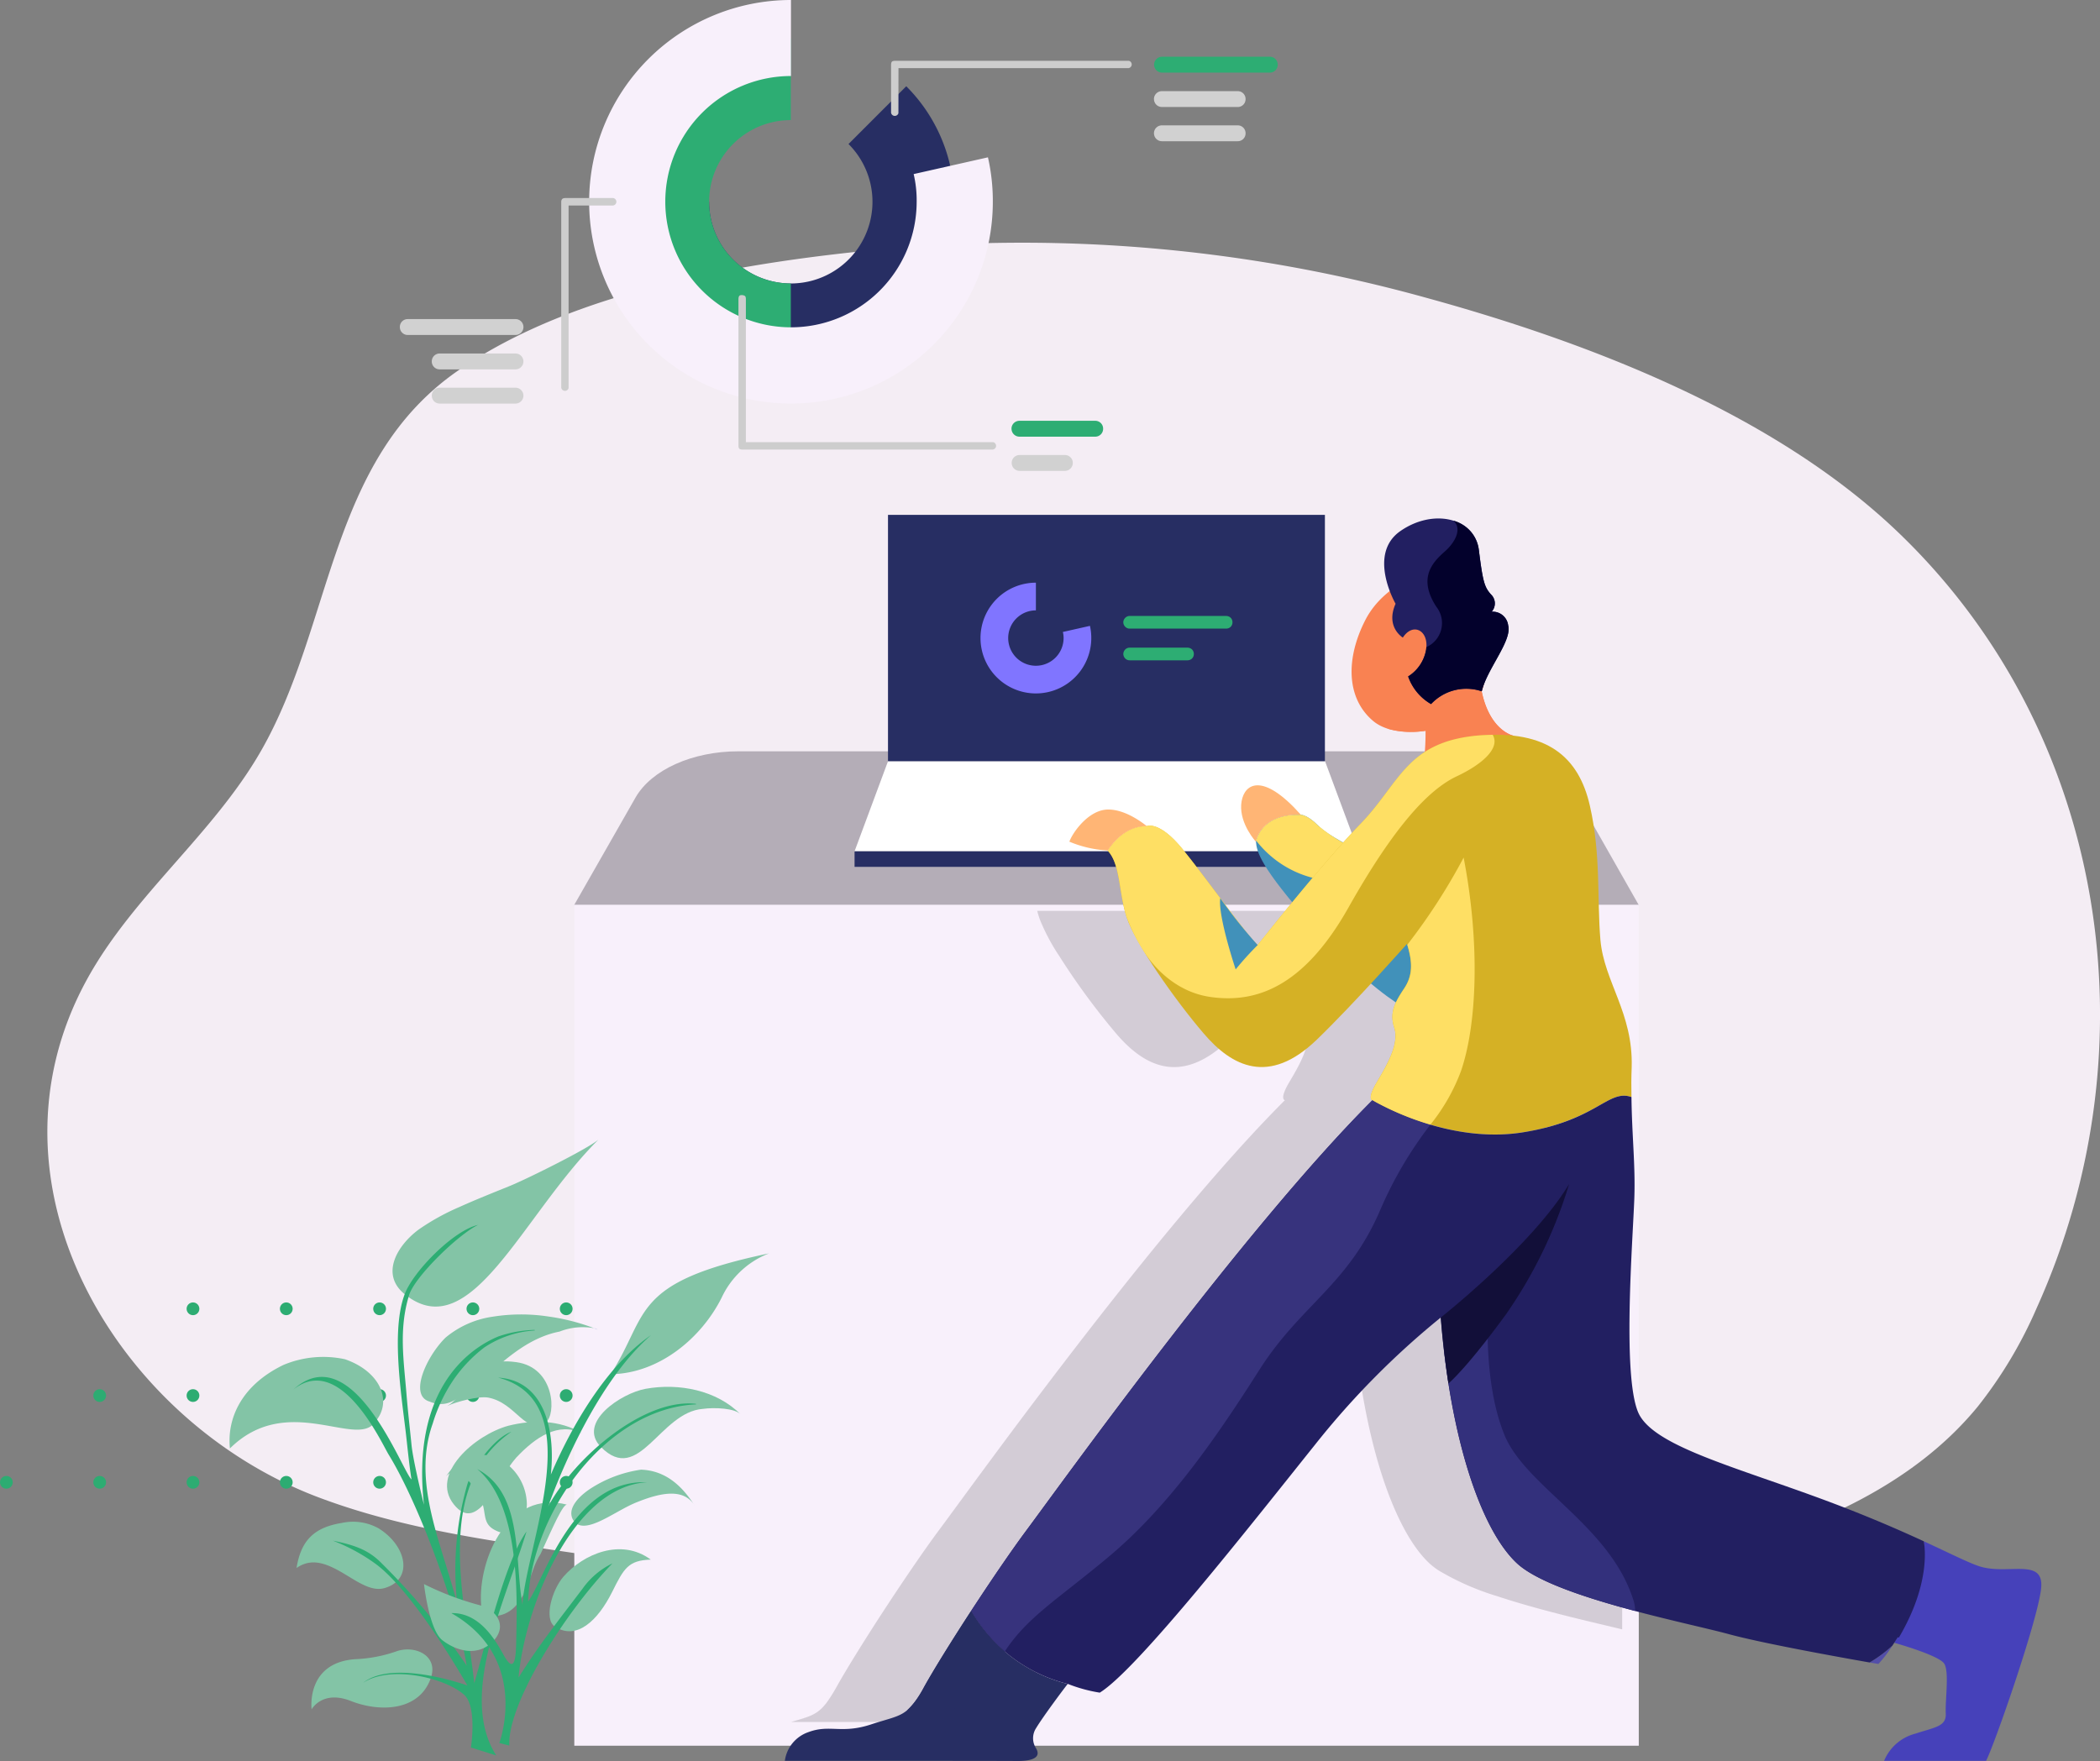 <svg xmlns="http://www.w3.org/2000/svg" xmlns:xlink="http://www.w3.org/1999/xlink" width="290.986" height="244.081" viewBox="0 0 290.986 244.081">
  <rect x="0" y="0" width="290.986" height="244.081" fill="#808080" stroke="none"/>
  <defs>
    <clipPath id="clip-path">
      <path id="Pfad_5925" data-name="Pfad 5925" d="M903.567,502.655c6.381-11.7,17.528-20.191,24.156-31.75,10.031-17.494,9.332-40.2,27.211-52.658,16.317-11.364,40.346-15.169,59.7-16.975a209.23,209.23,0,0,1,74.586,6.814c22.488,6.181,48.041,16,65.185,32.327,29.1,27.721,35.781,71.332,19.395,107.648a60.838,60.838,0,0,1-8.207,13.732c-9.525,11.587-24.3,17.48-38.842,21.14-51.61,12.989-109.341,6.029-161.31-1.709-10.091-1.5-20.216-3.286-29.76-6.89C907.974,563.875,888.04,531.117,903.567,502.655Z" transform="translate(-898.132 -400.42)" fill="none"/>
    </clipPath>
  </defs>
  <g id="wer_illustration" data-name="wer illustration" transform="translate(-950 -199.611)">
    <g id="Gruppe_2723" data-name="Gruppe 2723" transform="translate(956.563 233.224)">
      <path id="Pfad_5924" data-name="Pfad 5924" d="M903.567,502.655c6.381-11.7,17.528-20.191,24.156-31.75,10.031-17.494,9.332-40.2,27.211-52.658,16.317-11.364,40.346-15.169,59.7-16.975a209.23,209.23,0,0,1,74.586,6.814c22.488,6.181,48.041,16,65.185,32.327,29.1,27.721,35.781,71.332,19.395,107.648a60.838,60.838,0,0,1-8.207,13.732c-9.525,11.587-24.3,17.48-38.842,21.14-51.61,12.989-109.341,6.029-161.31-1.709-10.091-1.5-20.216-3.286-29.76-6.89C907.974,563.875,888.04,531.117,903.567,502.655Z" transform="translate(-898.132 -400.42)" fill="#f4edf4"/>
    </g>
    <ellipse id="Ellipse_42" data-name="Ellipse 42" cx="0.884" cy="0.884" rx="0.884" ry="0.884" transform="translate(1066.357 404.179)" fill="#2dac72"/>
    <ellipse id="Ellipse_43" data-name="Ellipse 43" cx="0.884" cy="0.884" rx="0.884" ry="0.884" transform="translate(1053.43 404.179)" fill="#2dac72"/>
    <ellipse id="Ellipse_44" data-name="Ellipse 44" cx="0.884" cy="0.884" rx="0.884" ry="0.884" transform="translate(1040.5 404.179)" fill="#2dac72"/>
    <ellipse id="Ellipse_45" data-name="Ellipse 45" cx="0.884" cy="0.884" rx="0.884" ry="0.884" transform="translate(1027.572 404.179)" fill="#2dac72"/>
    <ellipse id="Ellipse_46" data-name="Ellipse 46" cx="0.884" cy="0.884" rx="0.884" ry="0.884" transform="translate(1014.643 404.179)" fill="#2dac72"/>
    <ellipse id="Ellipse_47" data-name="Ellipse 47" cx="0.884" cy="0.884" rx="0.884" ry="0.884" transform="translate(1001.715 404.179)" fill="#2dac72"/>
    <ellipse id="Ellipse_48" data-name="Ellipse 48" cx="0.884" cy="0.884" rx="0.884" ry="0.884" transform="translate(988.785 404.179)" fill="#2dac72"/>
    <ellipse id="Ellipse_49" data-name="Ellipse 49" cx="0.884" cy="0.884" rx="0.884" ry="0.884" transform="translate(975.857 404.179)" fill="#2dac72"/>
    <ellipse id="Ellipse_50" data-name="Ellipse 50" cx="0.884" cy="0.884" rx="0.884" ry="0.884" transform="translate(962.93 404.179)" fill="#2dac72"/>
    <ellipse id="Ellipse_51" data-name="Ellipse 51" cx="0.884" cy="0.884" rx="0.884" ry="0.884" transform="translate(1066.357 392.154)" fill="#2dac72"/>
    <ellipse id="Ellipse_52" data-name="Ellipse 52" cx="0.884" cy="0.884" rx="0.884" ry="0.884" transform="translate(1053.43 392.154)" fill="#2dac72"/>
    <ellipse id="Ellipse_53" data-name="Ellipse 53" cx="0.884" cy="0.884" rx="0.884" ry="0.884" transform="translate(1040.5 392.154)" fill="#2dac72"/>
    <ellipse id="Ellipse_54" data-name="Ellipse 54" cx="0.884" cy="0.884" rx="0.884" ry="0.884" transform="translate(1027.572 392.154)" fill="#2dac72"/>
    <ellipse id="Ellipse_55" data-name="Ellipse 55" cx="0.884" cy="0.884" rx="0.884" ry="0.884" transform="translate(1014.643 392.154)" fill="#2dac72"/>
    <ellipse id="Ellipse_56" data-name="Ellipse 56" cx="0.884" cy="0.884" rx="0.884" ry="0.884" transform="translate(1001.715 392.154)" fill="#2dac72"/>
    <ellipse id="Ellipse_57" data-name="Ellipse 57" cx="0.884" cy="0.884" rx="0.884" ry="0.884" transform="translate(988.785 392.154)" fill="#2dac72"/>
    <ellipse id="Ellipse_58" data-name="Ellipse 58" cx="0.884" cy="0.884" rx="0.884" ry="0.884" transform="translate(975.857 392.154)" fill="#2dac72"/>
    <ellipse id="Ellipse_59" data-name="Ellipse 59" cx="0.884" cy="0.884" rx="0.884" ry="0.884" transform="translate(1066.357 380.129)" fill="#2dac72"/>
    <ellipse id="Ellipse_60" data-name="Ellipse 60" cx="0.884" cy="0.884" rx="0.884" ry="0.884" transform="translate(1053.43 380.129)" fill="#2dac72"/>
    <ellipse id="Ellipse_61" data-name="Ellipse 61" cx="0.884" cy="0.884" rx="0.884" ry="0.884" transform="translate(1040.5 380.129)" fill="#2dac72"/>
    <ellipse id="Ellipse_62" data-name="Ellipse 62" cx="0.884" cy="0.884" rx="0.884" ry="0.884" transform="translate(1027.572 380.129)" fill="#2dac72"/>
    <ellipse id="Ellipse_63" data-name="Ellipse 63" cx="0.884" cy="0.884" rx="0.884" ry="0.884" transform="translate(1014.643 380.129)" fill="#2dac72"/>
    <ellipse id="Ellipse_64" data-name="Ellipse 64" cx="0.884" cy="0.884" rx="0.884" ry="0.884" transform="translate(1001.715 380.129)" fill="#2dac72"/>
    <ellipse id="Ellipse_65" data-name="Ellipse 65" cx="0.884" cy="0.884" rx="0.884" ry="0.884" transform="translate(988.785 380.129)" fill="#2dac72"/>
    <ellipse id="Ellipse_66" data-name="Ellipse 66" cx="0.884" cy="0.884" rx="0.884" ry="0.884" transform="translate(975.857 380.129)" fill="#2dac72"/>
    <ellipse id="Ellipse_67" data-name="Ellipse 67" cx="0.884" cy="0.884" rx="0.884" ry="0.884" transform="translate(962.93 392.154)" fill="#2dac72"/>
    <ellipse id="Ellipse_68" data-name="Ellipse 68" cx="0.884" cy="0.884" rx="0.884" ry="0.884" transform="translate(950 404.179)" fill="#2dac72"/>
    <g id="Gruppe_1501" data-name="Gruppe 1501" transform="translate(1005.404 199.611)">
      <g id="Analytics-Data-Integration" transform="translate(0 0)">
        <g id="Layer7">
          <path id="Pfad_5022" data-name="Pfad 5022" d="M1153.839,461.083h-147.5s4.937-8.639,8.511-14.911c2.211-3.832,7.875-6.38,14.235-6.38h102.04c6.361,0,12.024,2.548,14.235,6.38Z" transform="translate(-982.176 -335.658)" fill="#b4adb7"/>
          <rect id="Rechteck_772" data-name="Rechteck 772" width="147.5" height="116.534" transform="translate(24.174 125.427)" fill="#f8f0fb"/>
          <path id="Pfad_5032" data-name="Pfad 5032" d="M1203.445,456.764h-69.83l4.639-12.489h60.552Z" transform="translate(-1070.608 -338.773)" fill="#fff"/>
          <rect id="Rechteck_773" data-name="Rechteck 773" width="60.541" height="34.14" transform="translate(67.641 71.362)" fill="#272e63"/>
          <path id="Pfad_5033" data-name="Pfad 5033" d="M1270.762,379.2a.877.877,0,0,0-.242-.62.9.9,0,0,0-.618-.257H1256.52a.85.85,0,0,0-.618.257.9.9,0,0,0-.269.62h0a.9.9,0,0,0,.269.62.85.85,0,0,0,.618.257H1269.9a.9.9,0,0,0,.618-.257.877.877,0,0,0,.242-.62Z" transform="translate(-1155.387 -292.948)" fill="#2dad73"/>
          <path id="Pfad_5034" data-name="Pfad 5034" d="M1265.412,393.594a.9.9,0,0,0-.243-.62.918.918,0,0,0-.625-.257h-8.019a.856.856,0,0,0-.625.257.916.916,0,0,0-.26.62h0a.916.916,0,0,0,.26.62.856.856,0,0,0,.625.257h8.019a.918.918,0,0,0,.625-.257.9.9,0,0,0,.243-.62Z" transform="translate(-1155.391 -302.95)" fill="#2dad73"/>
          <path id="Pfad_5035" data-name="Pfad 5035" d="M1198.473,363.2a7.675,7.675,0,1,0,7.675,7.675,7.5,7.5,0,0,0-.185-1.69l-3.752.845a3.38,3.38,0,0,1,.1.845,3.838,3.838,0,1,1-3.838-3.837Z" transform="translate(-1110.339 -282.439)" fill="#8075ff"/>
          <rect id="Rechteck_774" data-name="Rechteck 774" width="69.817" height="2.157" transform="translate(63.009 117.992)" fill="#272e63"/>
          <g id="Gruppe_1500" data-name="Gruppe 1500">
            <path id="Pfad_5039" data-name="Pfad 5039" d="M1111.639,201.78a22.643,22.643,0,1,0,38.637-16.01l-8,8.005a11.319,11.319,0,1,1-19.318,8.005Z" transform="translate(-1080.105 -173.814)" fill="#272e63"/>
            <path id="Pfad_5040" data-name="Pfad 5040" d="M1134.282,170.013a22.642,22.642,0,1,0,0,45.284V203.976a11.321,11.321,0,1,1,0-22.642Z" transform="translate(-1080.105 -164.689)" fill="#2dad73"/>
            <path id="Pfad_5041" data-name="Pfad 5041" d="M1127.006,157.362a27.967,27.967,0,1,0,27.968,27.967,27.324,27.324,0,0,0-.676-6.16l-10.293,2.321a15.9,15.9,0,0,1,.416,3.839,17.415,17.415,0,1,1-17.416-17.43Z" transform="translate(-1072.808 -157.362)" fill="#f8f0fb"/>
            <path id="Pfad_5042" data-name="Pfad 5042" d="M1231.4,177.384a.519.519,0,0,1-.08,1.02h-31.849l-.007,6.242a.523.523,0,0,1-1.02-.077V177.9c.032-.41.133-.486.514-.515H1231.4Z" transform="translate(-1130.378 -168.957)" fill="#cdcdcd"/>
            <path id="Pfad_5043" data-name="Pfad 5043" d="M1097.1,222.6a.522.522,0,0,1-.067,1.022h-6.166v25.3a.52.52,0,0,1-1.02-.07V223.1c.019-.4.229-.494.515-.513h6.671Z" transform="translate(-1067.484 -195.138)" fill="#cdcdcd"/>
            <path id="Pfad_5044" data-name="Pfad 5044" d="M1053.842,263.548a1.1,1.1,0,0,0-1.112-1.1H1037.8a1.079,1.079,0,0,0-1.083,1.1h0a1.079,1.079,0,0,0,1.083,1.1h14.932a1.1,1.1,0,0,0,1.112-1.1Z" transform="translate(-1036.714 -218.222)" fill="#d1d1d1"/>
            <path id="Pfad_5045" data-name="Pfad 5045" d="M1285.04,177.151a1.1,1.1,0,0,1,1.112-1.1h14.932a1.079,1.079,0,0,1,1.083,1.1h0a1.079,1.079,0,0,1-1.083,1.1h-14.932a1.1,1.1,0,0,1-1.112-1.1Z" transform="translate(-1180.526 -168.188)" fill="#2dad73"/>
            <path id="Pfad_5046" data-name="Pfad 5046" d="M1059.928,274.879a1.1,1.1,0,0,0-1.107-1.1h-10.505a1.086,1.086,0,0,0-1.085,1.1h0a1.086,1.086,0,0,0,1.085,1.1h10.505a1.1,1.1,0,0,0,1.107-1.1Z" transform="translate(-1042.804 -224.784)" fill="#d1d1d1"/>
            <path id="Pfad_5047" data-name="Pfad 5047" d="M1284.989,188.482a1.1,1.1,0,0,1,1.107-1.1H1296.6a1.085,1.085,0,0,1,1.085,1.1h0a1.086,1.086,0,0,1-1.085,1.1H1286.1a1.1,1.1,0,0,1-1.107-1.1Z" transform="translate(-1180.496 -174.75)" fill="#d1d1d1"/>
            <path id="Pfad_5048" data-name="Pfad 5048" d="M1238.088,297.043a1.1,1.1,0,0,1,1.107-1.1H1249.7a1.085,1.085,0,0,1,1.085,1.1h0a1.085,1.085,0,0,1-1.085,1.1H1239.2a1.1,1.1,0,0,1-1.107-1.1Z" transform="translate(-1153.335 -237.62)" fill="#2dad73"/>
            <path id="Pfad_5049" data-name="Pfad 5049" d="M1059.928,286.145a1.1,1.1,0,0,0-1.107-1.1h-10.505a1.086,1.086,0,0,0-1.085,1.1h0a1.086,1.086,0,0,0,1.085,1.1h10.505a1.1,1.1,0,0,0,1.107-1.1Z" transform="translate(-1042.804 -231.309)" fill="#d1d1d1"/>
            <path id="Pfad_5050" data-name="Pfad 5050" d="M1284.989,199.748a1.1,1.1,0,0,1,1.107-1.1H1296.6a1.085,1.085,0,0,1,1.085,1.1h0a1.085,1.085,0,0,1-1.085,1.1H1286.1a1.1,1.1,0,0,1-1.107-1.1Z" transform="translate(-1180.496 -181.274)" fill="#d1d1d1"/>
            <path id="Pfad_5051" data-name="Pfad 5051" d="M1238.152,308.309a1.1,1.1,0,0,1,1.1-1.1h6.284a1.1,1.1,0,0,1,1.086,1.1h0a1.1,1.1,0,0,1-1.086,1.1h-6.284a1.1,1.1,0,0,1-1.1-1.1Z" transform="translate(-1153.372 -244.145)" fill="#d1d1d1"/>
            <path id="Pfad_5052" data-name="Pfad 5052" d="M1148.793,254.547c.364.085.406.161.433.513v19.866h34.279a.522.522,0,0,1-.081,1.025h-34.712c-.407-.029-.484-.133-.514-.513V255.059C1148.234,254.622,1148.347,254.509,1148.793,254.547Z" transform="translate(-1101.278 -213.64)" fill="#cdcdcd"/>
          </g>
        </g>
      </g>
    </g>
    <g id="Gruppe_1502" data-name="Gruppe 1502" transform="translate(1059.629 325.86)" opacity="0.15">
      <path id="Pfad_5053" data-name="Pfad 5053" d="M1213.031,579.582c-2.625-4.346-.977-24.685-.793-30.322.153-4.532-.336-8.588-.4-13.9-.031-1.3-.031-2.671.031-4.145.214-7.5-3.815-11.817-4.334-17.619-.113-1.334-.168-2.677-.207-4.041h-43.467c-2.237,2.744-3.815,4.746-3.815,4.746a7.377,7.377,0,0,1-.772-.815l-.025-.024c-.067-.082-.14-.168-.214-.256-.03-.037-.061-.073-.095-.11-.043-.055-.089-.11-.131-.165-.711-.87-1.627-2.057-2.628-3.375h-14.549c.076.3.159.592.253.885.04.119.083.241.131.369a28.658,28.658,0,0,0,2.432,4.651c.043.064.092.14.15.22a97.412,97.412,0,0,0,7.938,10.841c3.937,4.636,9.064,7.285,15.687.9,2.371-2.292,5.17-5.243,7.52-7.786a36.6,36.6,0,0,0,3.455,2.612,4.44,4.44,0,0,0-.232,3.5c.7,2.063-.794,4.831-2.32,7.4-1.557,2.564-.7,2.652-.7,2.652-17.976,17.958-43.7,53.947-48.13,59.865-2.106,2.851-4.883,6.949-7.477,10.914-2.777,4.258-5.31,8.362-6.531,10.569a22.066,22.066,0,0,1-1.248,2,.436.436,0,0,1-.034.046c-.055.076-.11.147-.162.214-1.3,1.66-2.393,1.831-4.831,2.573h22.353c1.2-1.788,3.293-4.59,3.76-5.173l.092-.1a21.061,21.061,0,0,0,4.425,1.212c5.219-3.2,21-23.336,29.818-34.353a113.122,113.122,0,0,1,17.427-17.637c1.007,12.785,3.717,23.18,7.172,29.458.043.082.089.165.131.244.076.131.15.259.226.388.064.11.128.22.192.327s.131.217.2.323.149.235.226.351c.061.095.122.189.183.281l.247.357c.058.082.116.162.174.244.088.119.174.238.262.351.055.073.11.143.165.214q.142.179.284.348c.052.061.1.122.153.18.1.122.21.238.314.351.043.046.082.095.125.137.146.156.3.305.446.445.079.076.162.15.247.226.061.052.125.107.192.159l.073.064.232.177c.018.012.033.027.052.04q.128.1.266.192a.191.191,0,0,1,.031.021c.1.067.2.134.3.2h0a36.557,36.557,0,0,0,8,3.516l.012,0,.473.156c.04.012.079.027.119.04l.4.128c.076.024.153.049.229.07.1.034.2.067.308.1.131.043.262.082.394.122l.147.046c5.417,1.663,11.381,3.009,15.3,3.955V585.515C1217.9,583.644,1214.365,581.819,1213.031,579.582Z" transform="translate(-1107.536 -509.557)"/>
    </g>
    <g id="Gruppe_1503" data-name="Gruppe 1503" transform="translate(1058.746 271.472)">
      <path id="Pfad_5054" data-name="Pfad 5054" d="M1373.067,354.894s-6.378,1.444-9.186,6.869c-2.747,5.346-2.655,10.839,1.037,13.979,2.625,2.244,7.295,1.39,7.295,1.39a34.257,34.257,0,0,1-.367,5.345s11.354,2.964,12.575-4.653c0,0-3.266-.607-4.426-6.134,0,0,1.923-5.915,1.312-9.9S1376.211,354.74,1373.067,354.894Z" transform="translate(-1283.43 -347.706)" fill="#f98252"/>
      <path id="Pfad_5055" data-name="Pfad 5055" d="M1378.04,410.124s2.594-.091,3.052-1.958c.488-1.871-.946-5-.061-5.276.794-.247,9,.387,10.591.512-.244.977-.458,1.6-.458,1.6,1.159,5.527,4.426,6.134,4.426,6.134a6.233,6.233,0,0,1-.275,1.135,33.546,33.546,0,0,1-6.378-.718s-2.533-1.795-4.09-1.443c-.519.112-1.007.228-1.465.334A12.241,12.241,0,0,1,1378.04,410.124Z" transform="translate(-1294.598 -381.017)" fill="#f98252"/>
      <path id="Pfad_5056" data-name="Pfad 5056" d="M1324.766,465.9s.916.019,2.35,1.466,4.731,3.094,6.837,3.937,13.948,12.008,13.948,12.008l-9.278,9.029s-4.669-2.544-12.146-10.93c-7.447-8.386-7.813-10.4-7.935-11.762l.03-.168c.183-.7,1.1-3.319,5.188-3.566Z" transform="translate(-1253.257 -424.838)" fill="#4191ba"/>
      <path id="Pfad_5057" data-name="Pfad 5057" d="M1318.639,469.483c.183-.7,1.1-3.319,5.188-3.566l1.008-.014s.916.019,2.35,1.466a21.565,21.565,0,0,0,5.646,3.424c-.427,2.488-1.984,4.5-4.578,4.191A14.39,14.39,0,0,1,1318.639,469.483Z" transform="translate(-1253.326 -424.838)" fill="#fedf64"/>
      <path id="Pfad_5058" data-name="Pfad 5058" d="M1313.86,460.367s-2.228-2.412-2.045-5.146c.183-2.563,2.381-4.6,7.264.32l1.008,1.078c-4.944-.15-6.013,2.829-6.2,3.58Z" transform="translate(-1248.577 -415.555)" fill="#ffb575"/>
      <path id="Pfad_5059" data-name="Pfad 5059" d="M1378.343,343.174s-3.968-6.863.671-10.08,10.316-1.763,10.865,2.624.763,5.133,1.679,6.162a1.715,1.715,0,0,1,.092,2.4,2.148,2.148,0,0,1,2.289,1.877c.58,2.125-2.9,6-3.662,9.15a6.674,6.674,0,0,0-7.019,1.772,7.1,7.1,0,0,1-3.175-3.83,5.483,5.483,0,0,0,2.5-3.775c.367-2.6-1.831-3.766-3.235-1.609C1379.35,347.861,1376.908,346.427,1378.343,343.174Z" transform="translate(-1293.711 -331.353)" fill="#221f61"/>
      <path id="Pfad_5060" data-name="Pfad 5060" d="M1393.9,332.341a4.788,4.788,0,0,1,3.54,4.063c.549,4.387.763,5.133,1.679,6.162a1.715,1.715,0,0,1,.092,2.4,2.149,2.149,0,0,1,2.289,1.877c.58,2.125-2.9,6-3.662,9.15a6.674,6.674,0,0,0-7.02,1.772,7.1,7.1,0,0,1-3.174-3.83,5.483,5.483,0,0,0,2.5-3.775.937.937,0,0,1,.031-.294,3.644,3.644,0,0,0,1.373-5.588c-2.472-3.819-.763-5.985,1.19-7.674C1394.262,335.25,1395.117,333.384,1393.9,332.341Z" transform="translate(-1301.268 -332.04)" fill="#03012c"/>
      <path id="Pfad_5061" data-name="Pfad 5061" d="M1130.459,827.458l.03.025a21.27,21.27,0,0,0,13.215,10.066l.061.132c-.549.687-3.357,4.453-4.3,6.018a2.57,2.57,0,0,0,0,2.828c.7,1.218-.428,1.727-2.5,1.74-3.724-.035-32.321-.023-32.321-.023a4.9,4.9,0,0,1,3.235-3.97c2.991-1.132,4.608.283,8.728-1.085,4.151-1.369,4.945-.905,7.325-5.161C1125.149,835.82,1127.682,831.717,1130.459,827.458Z" transform="translate(-1104.639 -676.047)" fill="#272e63"/>
      <path id="Pfad_5062" data-name="Pfad 5062" d="M1160.139,841.252a11.48,11.48,0,0,0,2.35-3.225c1.221-2.207,3.754-6.31,6.531-10.569l.03.025a22.064,22.064,0,0,0,4.639,5.581,24.573,24.573,0,0,0-1.892,3.5C1169.356,841.964,1163.252,841.758,1160.139,841.252Z" transform="translate(-1143.2 -676.047)" fill="#272e63"/>
      <path id="Pfad_5063" data-name="Pfad 5063" d="M1609.234,795.835c3.662,1.694,6.1,2.929,7.6,3.436,4.029,1.375,9.278-1.377,8.637,3.311-.61,4.688-6.44,21.442-7.6,23.687-2.136,0-14.131,0-14.131,0a6.42,6.42,0,0,1,4.3-3.759c2.838-.922,4.334-1.006,4.243-2.821s.488-5.645-.183-6.845c-.58-1.082-6.043-2.684-6.959-2.933C1609.6,802.345,1609.355,796.484,1609.234,795.835Z" transform="translate(-1451.415 -654.075)" fill="#4641ba"/>
      <path id="Pfad_5064" data-name="Pfad 5064" d="M1600.313,843.177a16.945,16.945,0,0,1-1.954,2.561l-1.221-.209A16.483,16.483,0,0,0,1600.313,843.177Z" transform="translate(-1446.828 -686.969)" fill="#534ea9"/>
      <path id="Pfad_5065" data-name="Pfad 5065" d="M1256.611,442.213l.061.037s1.679-.772,4.853,3.086,9.217,12.37,10.5,13.4c0,0,8.76-11.118,14.253-16.8s6.348-11.437,16.481-12.256c9.309-.75,13.734,2.9,15.29,9.727s.977,12.822,1.465,18.625c.519,5.8,4.547,10.119,4.333,17.619-.061,1.474-.061,2.847-.03,4.145-3.235-1.145-4.761,3.25-15.046,4.892-9.4,1.5-18.282-3.029-20.387-4.192l-.458-.262s-.855-.087.7-2.652c1.526-2.565,3.021-5.335,2.319-7.4-.671-2.062.061-3.46,1.313-5.343,1.282-1.883,1.221-3.758.458-6.277,0,0-7.294,8.254-12.513,13.294-6.623,6.381-11.75,3.732-15.687-.9-3.968-4.633-9.492-12.511-10.652-16.083-1.129-3.551-.854-7.379-2.624-9.222v-.026c2.472-3.737,5.4-3.355,5.4-3.355Z" transform="translate(-1206.498 -399.606)" fill="#d5b125"/>
      <path id="Pfad_5066" data-name="Pfad 5066" d="M1304.589,429.6c1.1,1.874-1.526,4.13-4.975,5.75-3.968,1.864-8.729,7.044-15.016,18.2s-12.941,13.265-19.106,12.391c-5.31-.75-8.3-4.884-9.064-6.037a26.055,26.055,0,0,1-2.564-5.022c-1.129-3.551-.854-7.379-2.624-9.222v-.026c2.472-3.737,5.4-3.355,5.4-3.355l-.031-.063.061.037s1.679-.772,4.853,3.086,9.217,12.37,10.5,13.4c0,0,8.76-11.118,14.253-16.8s6.348-11.437,16.481-12.256Q1303.719,429.619,1304.589,429.6Z" transform="translate(-1206.498 -399.617)" fill="#fedf64"/>
      <path id="Pfad_5067" data-name="Pfad 5067" d="M1307.426,510.342a42.773,42.773,0,0,0-3.022,3.345s-2.472-7.383-2.136-9.861a70.239,70.239,0,0,0,5.188,6.493Z" transform="translate(-1241.93 -451.188)" fill="#4191ba"/>
      <path id="Pfad_5068" data-name="Pfad 5068" d="M1239.15,469.245l-.031-.033a15.939,15.939,0,0,1-5.28-1.22c.4-1.17,2.594-4.378,5.28-4.453,2.473-.069,5.006,1.944,5.4,2.263l.031.063s-2.93-.382-5.4,3.355Z" transform="translate(-1194.407 -423.195)" fill="#ffb575"/>
      <path id="Pfad_5069" data-name="Pfad 5069" d="M1245.305,594.38c2.106,1.162,10.987,5.695,20.387,4.192,10.285-1.642,11.811-6.037,15.046-4.892.061,5.311.549,9.368.4,13.9-.183,5.639-1.831,25.978.794,30.323,2.594,4.345,13.49,7.141,25.789,11.719,5.707,2.128,10.132,4.069,13.52,5.627.122.653,1.007,5.787-3.449,13.348l-.153-.043-.733,1.144a18.076,18.076,0,0,1-3.174,2.352c-3.632-.639-14.71-2.62-19.533-3.934-5.8-1.585-24.446-5.162-29.391-9.875-4.974-4.713-9.186-17.327-10.5-34a113.15,113.15,0,0,0-17.427,17.637c-8.82,11.017-24.6,31.158-29.818,34.353a20.939,20.939,0,0,1-4.425-1.212l-.092.1-.061-.132a21.269,21.269,0,0,1-13.215-10.065l-.03-.025c2.594-3.965,5.371-8.063,7.477-10.913,4.426-5.919,30.154-41.908,48.13-59.867Z" transform="translate(-1163.42 -513.487)" fill="#221f61"/>
      <path id="Pfad_5070" data-name="Pfad 5070" d="M1404.04,697.427a19.482,19.482,0,0,1,1.312-2.279l4.761-3.253s-.671,9.8,2.258,16.959c2.9,7.154,14.5,12.517,17.824,22.756a5.142,5.142,0,0,1,.3,1.673c-6.684-1.773-13.7-4.047-16.45-6.674C1409.564,722.362,1405.719,711.7,1404.04,697.427Z" transform="translate(-1312.663 -581.858)" fill="#33307c"/>
      <path id="Pfad_5071" data-name="Pfad 5071" d="M1402.44,652.1s12.666-9.992,17.793-18.511a63.919,63.919,0,0,1-8.759,18.08c-4.67,6.388-7.111,8.823-7.966,9.579-.427-2.822-.794-5.815-1.038-8.953Z" transform="translate(-1311.551 -541.347)" fill="#120f39"/>
      <path id="Pfad_5072" data-name="Pfad 5072" d="M1193.91,671.931a22.067,22.067,0,0,1-4.639-5.581l-.03-.025c2.594-3.965,5.371-8.063,7.477-10.913,4.426-5.919,30.154-41.908,48.13-59.867l.458.262a38.728,38.728,0,0,0,7.569,3.128,54.571,54.571,0,0,0-6.928,11.777c-4.456,10.44-11.018,13.171-16.756,22.186s-12.361,18.788-20.936,25.964C1201.2,664.756,1197.053,667.16,1193.91,671.931Z" transform="translate(-1163.42 -514.913)" fill="#37337d"/>
      <path id="Pfad_5073" data-name="Pfad 5073" d="M1375.729,497.44a82.754,82.754,0,0,0,7.813-12.088c2.289,11.881,1.862,23.1-.366,29.586a26.671,26.671,0,0,1-4.242,7.435,38.722,38.722,0,0,1-7.569-3.128l-.458-.262s-.855-.087.7-2.652c1.526-2.565,3.021-5.335,2.319-7.4-.672-2.062.061-3.46,1.312-5.343C1376.522,501.739,1376.492,499.9,1375.729,497.44Z" transform="translate(-1289.479 -438.352)" fill="#fedf64"/>
    </g>
    <g id="Gruppe_334" data-name="Gruppe 334" transform="translate(981.803 357.533)">
      <path id="Pfad_482" data-name="Pfad 482" d="M339.873,393.284a31.865,31.865,0,0,0-5.632,3.11c-2.982,2.2-5.4,6.206-1.969,8.978,9.175,7.414,16.247-10.912,26.885-21.453-1.381,1.238-9.888,5.466-12.288,6.442S342.057,392.294,339.873,393.284Z" transform="translate(-308.002 -383.919)" fill="#83c4a6"/>
      <path id="Pfad_483" data-name="Pfad 483" d="M351.132,450.773a13.046,13.046,0,0,0-6.539,2.9c-2.624,2.576-5.14,8.027-2.205,8.865,2.935,1.258,4.612-1.258,6.708-2.516,3.354-2.935,6.708-6.289,11.3-7.188a8.82,8.82,0,0,1,4.782-.467,28.589,28.589,0,0,0-6.33-1.618A24.952,24.952,0,0,0,351.132,450.773Z" transform="translate(-314.659 -426.198)" fill="#83c4a6"/>
      <path id="Pfad_484" data-name="Pfad 484" d="M407.681,455.882a2.981,2.981,0,0,0-.5-.2C407.349,455.748,407.519,455.814,407.681,455.882Z" transform="translate(-356.665 -429.517)" fill="#002ca7"/>
      <path id="Pfad_485" data-name="Pfad 485" d="M284.623,466.915a14.246,14.246,0,0,0-8.525.794c-6.02,2.916-7.826,7.638-7.407,11.571,7.966-7.9,17.606.093,20.121-3.68C291.328,472.664,289.421,468.557,284.623,466.915Z" transform="translate(-268.633 -436.444)" fill="#83c4a6"/>
      <path id="Pfad_486" data-name="Pfad 486" d="M359.782,491.843c-4.612,1.258-10.9,6.708-7.547,10.9s5.87-3.354,8.65-6.489c2.677-2.841,5.83-4.985,9.147-3.358C366.91,491,363.136,491,359.782,491.843Z" transform="translate(-321.152 -452.152)" fill="#83c4a6"/>
      <path id="Pfad_487" data-name="Pfad 487" d="M305.515,530.254a7.279,7.279,0,0,0-5.118-.78c-4.01.638-5.7,2.566-6.3,6.25,2.1-1.465,4.151-.6,6.171.55s4.075,2.778,5.992,2.241C310.26,537.394,309.48,532.768,305.515,530.254Z" transform="translate(-284.81 -476.317)" fill="#83c4a6"/>
      <path id="Pfad_488" data-name="Pfad 488" d="M364.183,536.054c0,2.1,2.935,2.1,4.612.419,2.1-2.1,2.1-5.031,3.648-7.417,1.692-3.689,3.076-6.922,3.663-6.8C367.957,520.122,363.764,529.765,364.183,536.054Z" transform="translate(-329.326 -471.626)" fill="#83c4a6"/>
      <path id="Pfad_489" data-name="Pfad 489" d="M311.47,578.095a19.682,19.682,0,0,1-5.661,1.066c-6.865.5-6.027,6.952-6.027,6.952s1.467-2.725,5.451-1.153c3.919,1.547,9.411,1.471,11.053-3.145C317.421,578.624,314.038,577.147,311.47,578.095Z" transform="translate(-288.405 -507.116)" fill="#83c4a6"/>
      <path id="Pfad_490" data-name="Pfad 490" d="M326.273,430.992a16.6,16.6,0,0,0-4.969.914c-4.448,1.855-12.012,7.7-10.283,23.322,0,0-1.491-5.951-1.725-8.3s-.511-4.708-.7-7.073c-.384-4.729-1.064-8.922.332-13.583.667-2.52,6.813-8.494,9.591-9.835-3.354.737-8.963,6.4-10.167,9.595-1.834,4.874-.577,13.195.112,18.864.229,1.89.512,4.936.832,6.816-1.263-1.041-8.1-19.915-16.351-12.473,6.446-5.084,12.1,7.207,13.154,8.985,4.131,6.693,9.575,21.316,10.834,29.282a95.245,95.245,0,0,0-11.691-14.085c-1.695-1.753-3.449-2.549-6.847-3.218a25.53,25.53,0,0,1,5.876,3.179c5.444,3.949,12.764,16.893,12.764,16.893s-10.255-3.721-14.448-.367c3.773-2.515,11.438-.683,14.017,1.677,1.807,1.652.922,7.285.922,7.285l3.508,1.1c-5.293-8.28,1.258-21.382,4.193-31.026-2.878,3.951-5.52,15.024-7.232,21.016-1.258-11.32-5.765-27.305,5.136-34.852-2.5.912-5.422,5.12-6.1,7.285a42.712,42.712,0,0,0-1.382,16.686c-2.1-8.386-6.358-16.844-3.411-25.122a22.331,22.331,0,0,1,2.684-5.763,19.484,19.484,0,0,1,4.471-4.779,14.13,14.13,0,0,1,6.944-2.343C326.422,431.06,326.357,430.978,326.273,430.992Z" transform="translate(-284.077 -404.584)" fill="#2dad73"/>
    </g>
    <g id="Gruppe_335" data-name="Gruppe 335" transform="translate(1008.75 373.332)">
      <path id="Pfad_491" data-name="Pfad 491" d="M413.494,444c6.76-.089,12.609-5.075,15.375-10.613a12.013,12.013,0,0,1,6.559-6.136C416.112,431.3,418.87,435.651,413.494,444Z" transform="translate(-387.624 -427.25)" fill="#83c4a6"/>
      <path id="Pfad_492" data-name="Pfad 492" d="M414.281,478.255c-3.338.6-9.526,4.666-6.195,8.052,5.306,5.393,8.151-4.838,14.154-5.273,1.6-.223,4.467-.095,5.224.776C424.147,478.442,418.894,477.422,414.281,478.255Z" transform="translate(-383.58 -459.483)" fill="#83c4a6"/>
      <path id="Pfad_493" data-name="Pfad 493" d="M360.921,468.406c-6.869-.955-6.449,4.38-9.6,6.085,1.188-.588,4.389-1.419,5.693-1.175,3.91.729,5.14,5.3,7.984,3.411C366.439,475.771,366.329,469.158,360.921,468.406Z" transform="translate(-348.12 -453.328)" fill="#83c4a6"/>
      <path id="Pfad_494" data-name="Pfad 494" d="M408.19,509.468a17.388,17.388,0,0,0-7.136,2.713c-2.056,1.414-3.264,3.158-2.022,4.618,1.711,1.563,5.417-1.488,8.336-2.72,3.4-1.4,6.749-2.165,8.287.427C414.01,511.915,411.757,509.6,408.19,509.468Z" transform="translate(-378.115 -479.49)" fill="#83c4a6"/>
      <path id="Pfad_495" data-name="Pfad 495" d="M358.023,504.248c-2.877-1.057-5.25-.257-7.11,2.564,1.317-1.589,3.119.244,4.476,2.452s.3,3.881,2.224,4.936c2.918,1.6,4.5-1.158,4.5-3.578A7.238,7.238,0,0,0,358.023,504.248Z" transform="translate(-347.86 -475.889)" fill="#83c4a6"/>
      <path id="Pfad_496" data-name="Pfad 496" d="M392.179,543.519c-1.562,1.785-2.777,5.893-1.187,6.928,3,1.955,5.946-.822,7.933-4.807,1.642-3.294,2.229-4.368,5.348-4.484C400.164,538.13,394.941,540.364,392.179,543.519Z" transform="translate(-372.852 -498.714)" fill="#83c4a6"/>
      <path id="Pfad_497" data-name="Pfad 497" d="M350.517,555.959a40.746,40.746,0,0,1-7.976-2.994s.7,6.328,2.529,7.764,4.834,2.425,7.027.18C354.164,558.792,352.6,556.616,350.517,555.959Z" transform="translate(-342.541 -507.128)" fill="#83c4a6"/>
      <path id="Pfad_498" data-name="Pfad 498" d="M386.778,467.842c-7.158-.78-16.732,7.353-20.451,14.255,2.762-7.577,7.849-18.232,14.278-23.777-6.186,4.242-11.014,12.586-13.891,19.333.66-6.191-.9-13.055-7.3-13.44,12.733,3.318,3.944,22.91,3.361,31.456-1.132-6.546.124-15.43-6.264-18.78,6.144,5.026,5.5,18.709,5.4,23.979-.04,2.1-.2,4.61-1.771,1.737-1.211-2.216-3.419-5.852-7.214-5.75,11.03,6.292,6.648,18,6.648,18l1.392.359c-.333-5.639,7.613-18.406,14.285-25.254a10.853,10.853,0,0,0-4.166,3.539c-2.864,3.782-6.049,7.785-8.847,12.292.813-9.424,7.309-26.47,17.807-27.075-10.359-.431-14.334,13.713-16.479,16.528.411-12.331,10.833-26.752,23.249-27.322C386.871,467.918,386.839,467.849,386.778,467.842Z" transform="translate(-349.136 -446.992)" fill="#2dad73"/>
    </g>
  </g>
</svg>
